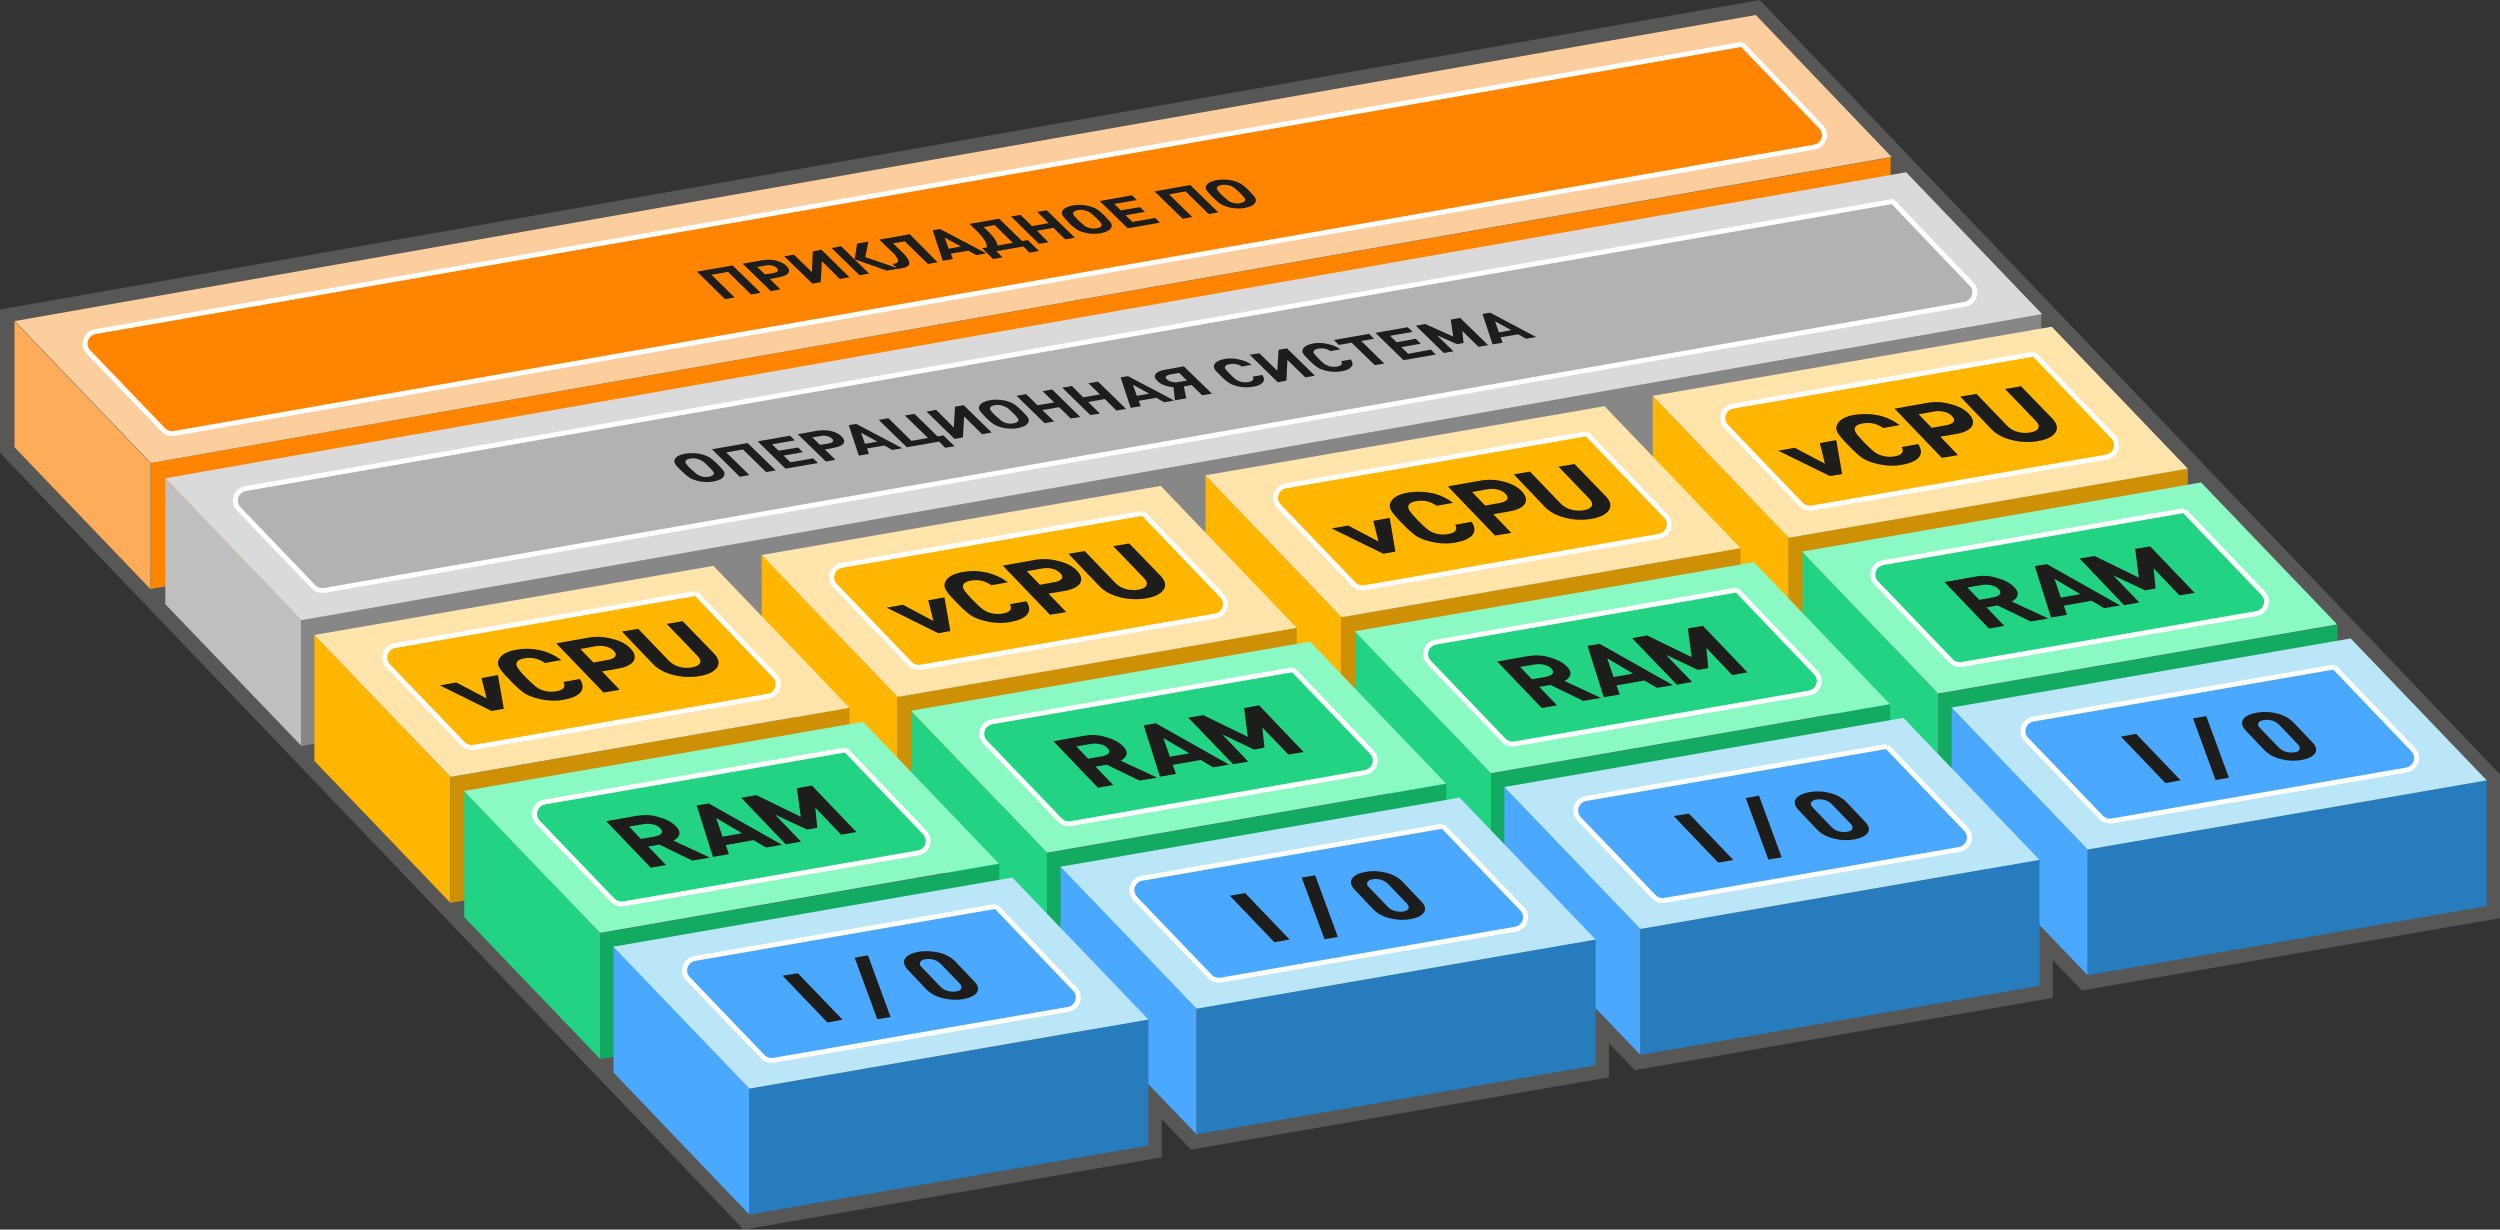 <?xml version="1.0" encoding="UTF-8"?> <svg xmlns="http://www.w3.org/2000/svg" xmlns:xlink="http://www.w3.org/1999/xlink" version="1.1" id="Layer_1" x="0px" y="0px" viewBox="0 0 1016.2 499.8" style="enable-background:new 0 0 1016.2 499.8;" xml:space="preserve"><rect x="0" y="0" width="1016.2" height="499.8" fill="#333333" stroke="none"/> <style type="text/css"> .st0{fill:#575756;} .st1{fill:#BFBFBF;} .st2{fill:#DADADA;} .st3{fill:#B2B2B2;} .st4{fill:#1D1D1C;} .st5{fill:none;} .st6{fill:#878787;} .st7{fill:#B2B2B2;stroke:#FFFFFF;stroke-width:2;stroke-linecap:round;stroke-linejoin:round;stroke-miterlimit:10;} .st8{opacity:0.2;fill:#FF0600;} .st9{opacity:0.5;fill:#FF0600;} .st10{opacity:0.35;fill:#FF0600;} .st11{fill:#FCCD9D;} .st12{fill:#F27200;} .st13{fill:#0CE5FF;} .st14{fill:#00881E;} .st15{fill:#59A700;} .st16{fill:#DBEC00;} .st17{fill:#5DB0D9;} .st18{fill:#0C0803;} .st19{fill:#FFFFFF;} .st20{clip-path:url(#SVGID_00000161601419014888059130000015685717211345360776_);} .st21{fill:#FFB600;} .st22{fill:#CE9005;} .st23{fill:#22D383;} .st24{fill:#13AA62;} .st25{fill:#4AA9FF;} .st26{fill:#267CBC;} .st27{fill:#6BA2FC;} .st28{fill:#2C62B7;} .st29{fill:#BAE6F7;} .st30{fill:#ADC7F2;} .st31{fill:#3E7CF7;} .st32{fill:#FFE5AB;} .st33{fill:#8AF9C3;} .st34{fill:#88CD00;} .st35{fill:#00F2BE;} .st36{fill:#2B32FF;} .st37{fill:#FF0600;} .st38{fill:#FFAC5A;} .st39{fill:#FF8500;} .st40{fill:#FF8500;stroke:#FFFFFF;stroke-width:2;stroke-miterlimit:10;} .st41{fill:#4AA9FF;stroke:#FFFFFF;stroke-width:2;stroke-miterlimit:10;} .st42{fill:#22D383;stroke:#FFFFFF;stroke-width:2;stroke-miterlimit:10;} .st43{fill:#FFB600;stroke:#FFFFFF;stroke-width:2;stroke-miterlimit:10;} .st44{enable-background:new ;} .st45{fill:none;stroke:#DADADA;stroke-width:0;stroke-linecap:round;stroke-linejoin:round;} .st46{fill:#FF0600;stroke:#FFFFFF;stroke-width:2;stroke-miterlimit:10;} .st47{opacity:0.5;fill:#FF0600;stroke:#FFFFFF;stroke-width:2;stroke-miterlimit:10;} </style> <g> <g> <path class="st0" d="M715.3,0L0,125.8V184l302.3,315.8l169.9-29.4v-15.5l11.9,12.4l169.9-29.4v-13.9l10.5,11l169.9-29.4v-15.4 l11.9,12.4l169.9-29.4v-58.4L715.3,0z"></path> </g> <polygon class="st39" points="768.5,64 768.5,115.2 61.3,239.4 61.3,188.2 "></polygon> <path class="st11" d="M713.7,6.1L6,130.5l55.3,57.7L768.9,63.8L713.7,6.1"></path> <path class="st40" d="M708.1,18L38.7,134.8c-3.9,0.7-5.5,5.4-2.7,8.3l30.3,31.6c1.1,1.2,2.8,1.7,4.4,1.5L737.5,59.8 c3.9-0.7,5.5-5.4,2.7-8.3L708.1,18"></path> <polygon class="st1" points="67.2,245.6 67.2,194.4 122.5,252 122.5,303.2 "></polygon> <polygon class="st38" points="5.9,181.8 5.9,130.6 61.2,188.3 61.2,239.5 "></polygon> <polygon class="st6" points="829.7,127.8 829.7,179 122.5,303.2 122.5,252 "></polygon> <path class="st2" d="M774.8,70L67.2,194.4l55.3,57.7l707.6-124.4L774.8,70"></path> <path class="st7" d="M769.3,81.9L99.8,198.6c-3.9,0.7-5.5,5.4-2.7,8.3l30.3,31.6c1.1,1.2,2.8,1.7,4.4,1.5l666.8-116.3 c3.9-0.7,5.5-5.4,2.7-8.3L769.3,81.9"></path> <g> <polygon class="st21" points="671.8,212.1 671.8,160.9 727.1,218.5 727.1,269.7 "></polygon> <polygon class="st22" points="889.3,190.4 889.3,241.6 727.1,269.7 727.1,218.5 "></polygon> <polygon class="st23" points="732.7,275.6 732.7,224.4 787.9,282 787.9,333.2 "></polygon> <polygon class="st24" points="950.1,253.9 950.1,305.2 787.9,333.2 787.9,282 "></polygon> <polygon class="st25" points="793.3,338.8 793.3,287.6 848.6,345.2 848.6,396.4 "></polygon> <polygon class="st26" points="1010.8,317.1 1010.8,368.3 848.6,396.4 848.6,345.2 "></polygon> <path class="st29" d="M955.5,259.5l-162.2,28.1l55.3,57.7l162.2-28.1L955.5,259.5"></path> <path class="st41" d="M948.8,271.1l-122.4,21.2c-3.9,0.7-5.5,5.4-2.7,8.3l30.3,31.6c1.1,1.2,2.8,1.7,4.4,1.5l119.8-20.7 c3.9-0.7,5.5-5.4,2.7-8.3L948.8,271.1"></path> <path class="st32" d="M834,132.8l-162.2,28.1l55.3,57.7l162.2-28.1L834,132.8"></path> <path class="st33" d="M894.7,196.1l-162.2,28.1l55.3,57.7L950,253.8L894.7,196.1"></path> <path class="st42" d="M887.8,207.5l-122.4,21.2c-3.9,0.7-5.5,5.4-2.7,8.3l30.3,31.6c1.1,1.2,2.8,1.7,4.4,1.5l119.8-20.7 c3.9-0.7,5.5-5.4,2.7-8.3L887.8,207.5"></path> <path class="st43" d="M826.8,143.9l-122.4,21.2c-3.9,0.7-5.5,5.4-2.7,8.3L732,205c1.1,1.2,2.8,1.7,4.4,1.5l119.8-20.7 c3.9-0.7,5.5-5.4,2.7-8.3L826.8,143.9"></path> <path class="st4" d="M804.5,243.8l-4.8-5l5.8-1c1.3-0.2,2.6-0.2,3.9,0.1c1.3,0.3,2.3,0.8,3,1.6c0.7,0.7,0.9,1.4,0.5,2 c-0.4,0.6-1.3,1-2.6,1.3L804.5,243.8 M802.8,234.4l-12.4,2.2l18.1,18.9l6.2-1.1l-7.2-7.5l4.5-0.8l13.4,6.5l7.2-1.2l-14.9-6.9 c1.3-0.6,2.1-1.5,2.4-2.5c0.3-1-0.2-2.2-1.4-3.4c-1.6-1.6-3.8-2.8-6.7-3.6C809,234,805.9,233.8,802.8,234.4"></path> <path class="st4" d="M837.7,242.9l-2.6-7.6l10.5,6.2L837.7,242.9 M832,229.3l-4.9,0.8l6.6,20.9l6.5-1.1l-1.3-3.7l11.3-2l5.1,3 l6.5-1.1L832,229.3"></path> <polyline class="st4" points="874,222.1 867.9,223.1 869.4,234.8 851.4,226 845.3,227 863.4,246 869.6,244.9 859,233.9 872,240 876.2,239.2 875.4,231 885.9,242 892.1,241 874,222.1 "></polyline> <polyline class="st4" points="868.3,298.3 862.1,299.4 880.2,318.3 886.4,317.2 868.3,298.3 "></polyline> <polyline class="st4" points="896.8,291.1 891.4,292 900.6,317.1 906,316.1 896.8,291.1 "></polyline> <path class="st4" d="M932.7,305.8c-1.2,0.2-2.3,0.1-3.5-0.2c-1.1-0.3-2.1-0.9-2.9-1.7l-7.6-7.9c-0.8-0.8-1-1.5-0.7-2.1 s1-1,2.1-1.2c1.2-0.2,2.3-0.1,3.4,0.2c1.1,0.3,2.1,0.9,2.9,1.7l7.6,7.9c0.8,0.8,1,1.5,0.7,2.1 C934.6,305.2,933.9,305.6,932.7,305.8 M917.2,289.7c-2.7,0.5-4.5,1.4-5.4,2.7c-0.9,1.3-0.5,2.9,1.1,4.6l7.6,8 c1.7,1.7,3.9,2.9,6.8,3.6c2.8,0.7,5.6,0.8,8.3,0.3c2.7-0.5,4.5-1.4,5.4-2.7s0.5-2.9-1.2-4.6l-7.6-8c-1.7-1.7-3.9-2.9-6.7-3.6 C922.7,289.3,919.9,289.2,917.2,289.7"></path> </g> <g> <polygon class="st21" points="490,244.4 490,193.2 545.3,250.8 545.3,302.1 "></polygon> <polygon class="st22" points="707.5,222.8 707.5,274 545.3,302.1 545.3,250.8 "></polygon> <polygon class="st23" points="550.9,307.9 550.9,256.7 606.1,314.4 606.1,365.6 "></polygon> <polygon class="st24" points="768.3,286.3 768.3,337.5 606.1,365.6 606.1,314.4 "></polygon> <polygon class="st25" points="611.5,371.1 611.5,319.9 666.8,377.5 666.8,428.8 "></polygon> <polygon class="st26" points="829,349.5 829,400.7 666.8,428.8 666.8,377.5 "></polygon> <path class="st29" d="M773.7,291.8l-162.2,28.1l55.3,57.7L829,349.5L773.7,291.8"></path> <path class="st41" d="M767,303.4l-122.4,21.2c-3.9,0.7-5.5,5.4-2.7,8.3l30.3,31.6c1.1,1.2,2.8,1.7,4.4,1.5l119.8-20.7 c3.9-0.7,5.5-5.4,2.7-8.3L767,303.4"></path> <path class="st32" d="M652.2,165.1L490,193.2l55.3,57.7l162.2-28.1L652.2,165.1"></path> <path class="st33" d="M712.9,228.5l-162.2,28.1l55.3,57.7l162.2-28.1L712.9,228.5"></path> <path class="st42" d="M706,239.8L583.6,261c-3.9,0.7-5.5,5.4-2.7,8.3l30.3,31.6c1.1,1.2,2.8,1.7,4.4,1.5l119.8-20.7 c3.9-0.7,5.5-5.4,2.7-8.3L706,239.8"></path> <path class="st43" d="M645,176.3l-122.4,21.2c-3.9,0.7-5.5,5.4-2.7,8.3l30.3,31.6c1.1,1.2,2.8,1.7,4.4,1.5L674.4,218 c3.9-0.7,5.5-5.4,2.7-8.3L645,176.3"></path> <path class="st4" d="M622.7,276.1l-4.8-5l5.8-1c1.3-0.2,2.6-0.2,3.9,0.1c1.3,0.3,2.3,0.8,3,1.6c0.7,0.7,0.9,1.4,0.5,2 c-0.4,0.6-1.3,1-2.6,1.3L622.7,276.1 M621,266.7l-12.4,2.2l18.1,18.9l6.2-1.1l-7.2-7.5l4.5-0.8l13.4,6.5l7.2-1.2l-14.9-6.9 c1.3-0.6,2.1-1.5,2.4-2.5c0.3-1-0.2-2.2-1.4-3.4c-1.6-1.6-3.8-2.8-6.7-3.6C627.2,266.3,624.1,266.2,621,266.7"></path> <path class="st4" d="M655.9,275.2l-2.6-7.6l10.5,6.2L655.9,275.2 M650.2,261.7l-4.9,0.8l6.6,20.9l6.5-1.1l-1.3-3.7l11.3-2l5.1,3 l6.5-1.1L650.2,261.7"></path> <polyline class="st4" points="692.2,254.4 686.1,255.4 687.6,267.1 669.5,258.3 663.4,259.4 681.6,278.3 687.8,277.2 677.2,266.2 690.2,272.3 694.4,271.6 693.6,263.4 704.1,274.4 710.3,273.3 692.2,254.4 "></polyline> <polyline class="st4" points="686.5,330.7 680.3,331.7 698.4,350.6 704.6,349.6 686.5,330.7 "></polyline> <polyline class="st4" points="715,323.4 709.6,324.4 718.8,349.4 724.2,348.5 715,323.4 "></polyline> <path class="st4" d="M750.9,338.1c-1.2,0.2-2.3,0.1-3.5-0.2c-1.1-0.3-2.1-0.9-2.9-1.7l-7.6-7.9c-0.8-0.8-1-1.5-0.7-2.1 c0.3-0.6,1-1,2.1-1.2c1.2-0.2,2.3-0.1,3.4,0.2c1.1,0.3,2.1,0.9,2.9,1.7l7.6,7.9c0.8,0.8,1,1.5,0.7,2.1 C752.8,337.5,752.1,337.9,750.9,338.1 M735.4,322c-2.7,0.5-4.5,1.4-5.4,2.7c-0.9,1.3-0.5,2.9,1.1,4.6l7.6,8 c1.7,1.7,3.9,2.9,6.8,3.6c2.8,0.7,5.6,0.8,8.3,0.3c2.7-0.5,4.5-1.4,5.4-2.7c0.9-1.3,0.5-2.9-1.2-4.6l-7.6-8 c-1.7-1.7-3.9-2.9-6.7-3.6C740.9,321.6,738.1,321.5,735.4,322"></path> </g> <g> <polygon class="st21" points="309.6,276.8 309.6,225.5 364.9,283.2 364.9,334.4 "></polygon> <polygon class="st22" points="527.1,255.1 527.1,306.3 364.9,334.4 364.9,283.2 "></polygon> <polygon class="st23" points="370.4,340.3 370.4,289.1 425.7,346.7 425.7,397.9 "></polygon> <polygon class="st24" points="587.9,318.6 587.9,369.8 425.7,397.9 425.7,346.7 "></polygon> <polygon class="st25" points="431.1,403.5 431.1,352.2 486.4,409.9 486.4,461.1 "></polygon> <polygon class="st26" points="648.6,381.8 648.6,433 486.4,461.1 486.4,409.9 "></polygon> <path class="st29" d="M593.3,324.2l-162.2,28.1l55.3,57.7l162.2-28.1L593.3,324.2"></path> <path class="st41" d="M586.5,335.8L464.2,357c-3.9,0.7-5.5,5.4-2.7,8.3l30.3,31.6c1.1,1.2,2.8,1.7,4.4,1.5l119.8-20.7 c3.9-0.7,5.5-5.4,2.7-8.3L586.5,335.8"></path> <path class="st32" d="M471.8,197.5l-162.2,28.1l55.3,57.7l162.2-28.1L471.8,197.5"></path> <path class="st33" d="M532.5,260.8l-162.2,28.1l55.3,57.7l162.2-28.1L532.5,260.8"></path> <path class="st42" d="M525.6,272.2l-122.4,21.2c-3.9,0.7-5.5,5.4-2.7,8.3l30.3,31.6c1.1,1.2,2.8,1.7,4.4,1.5L554.9,314 c3.9-0.7,5.5-5.4,2.7-8.3L525.6,272.2"></path> <path class="st43" d="M464.6,208.6l-122.4,21.2c-3.9,0.7-5.5,5.4-2.7,8.3l30.3,31.6c1.1,1.2,2.8,1.7,4.4,1.5L494,250.4 c3.9-0.7,5.5-5.4,2.7-8.3L464.6,208.6"></path> <path class="st4" d="M442.3,308.4l-4.8-5l5.8-1c1.3-0.2,2.6-0.2,3.9,0.1c1.3,0.3,2.3,0.8,3,1.6c0.7,0.7,0.9,1.4,0.5,2 c-0.4,0.6-1.3,1-2.6,1.3L442.3,308.4 M440.6,299.1l-12.4,2.2l18.1,18.9l6.2-1.1l-7.2-7.5l4.5-0.8l13.4,6.5l7.2-1.2l-14.9-6.9 c1.3-0.6,2.1-1.5,2.4-2.5c0.3-1-0.2-2.2-1.4-3.4c-1.6-1.6-3.8-2.8-6.7-3.6C446.8,298.7,443.7,298.5,440.6,299.1"></path> <path class="st4" d="M475.5,307.6l-2.6-7.6l10.5,6.2L475.5,307.6 M469.8,294l-4.9,0.8l6.6,20.9l6.5-1.1l-1.3-3.7l11.3-2l5.1,3 l6.5-1.1L469.8,294"></path> <polyline class="st4" points="511.8,286.7 505.7,287.8 507.2,299.5 489.1,290.7 483,291.7 501.2,310.6 507.4,309.6 496.8,298.5 509.8,304.7 514,303.9 513.1,295.7 523.7,306.7 529.9,305.7 511.8,286.7 "></polyline> <polyline class="st4" points="506.1,363 499.9,364.1 518,383 524.2,381.9 506.1,363 "></polyline> <polyline class="st4" points="534.6,355.8 529.1,356.7 538.4,381.8 543.8,380.8 534.6,355.8 "></polyline> <path class="st4" d="M570.5,370.5c-1.2,0.2-2.3,0.1-3.5-0.2c-1.1-0.3-2.1-0.9-2.9-1.7l-7.6-7.9c-0.8-0.8-1-1.5-0.7-2.1 c0.3-0.6,1-1,2.1-1.2c1.2-0.2,2.3-0.1,3.4,0.2c1.1,0.3,2.1,0.9,2.9,1.7l7.6,7.9c0.8,0.8,1,1.5,0.7,2.1 C572.3,369.9,571.6,370.3,570.5,370.5 M555,354.4c-2.7,0.5-4.5,1.4-5.4,2.7c-0.9,1.3-0.5,2.9,1.1,4.6l7.6,8 c1.7,1.7,3.9,2.9,6.8,3.6s5.6,0.8,8.3,0.3c2.7-0.5,4.5-1.4,5.4-2.7c0.9-1.3,0.5-2.9-1.2-4.6l-7.6-8c-1.7-1.7-3.9-2.9-6.7-3.6 C560.5,354,557.7,353.9,555,354.4"></path> </g> <polygon class="st21" points="127.8,309.3 127.8,258.1 183.1,315.8 183.1,367 "></polygon> <polygon class="st22" points="345.3,287.7 345.3,338.9 183.1,367 183.1,315.8 "></polygon> <polygon class="st23" points="188.7,372.8 188.7,321.6 244,379.3 244,430.5 "></polygon> <polygon class="st24" points="406.2,351.2 406.2,402.4 244,430.5 244,379.3 "></polygon> <polygon class="st25" points="249.4,436 249.4,384.8 304.6,442.5 304.6,493.7 "></polygon> <polygon class="st26" points="466.8,414.4 466.8,465.6 304.6,493.7 304.6,442.5 "></polygon> <path class="st29" d="M411.5,356.7l-162.2,28.1l55.3,57.7l162.2-28.1L411.5,356.7"></path> <path class="st41" d="M404.8,368.4l-122.4,21.2c-3.9,0.7-5.5,5.4-2.7,8.3l30.3,31.6c1.1,1.2,2.8,1.7,4.4,1.5l119.8-20.7 c3.9-0.7,5.5-5.4,2.7-8.3L404.8,368.4"></path> <path class="st32" d="M290,230l-162.2,28.1l55.3,57.7l162.2-28.1L290,230"></path> <path class="st33" d="M350.8,293.4l-162.2,28.1l55.3,57.7L406,351L350.8,293.4"></path> <path class="st42" d="M343.8,304.8L221.4,326c-3.9,0.7-5.5,5.4-2.7,8.3l30.3,31.6c1.1,1.2,2.8,1.7,4.4,1.5l119.8-20.7 c3.9-0.7,5.5-5.4,2.7-8.3L343.8,304.8"></path> <path class="st43" d="M282.9,241.2l-122.4,21.2c-3.9,0.7-5.5,5.4-2.7,8.3l30.3,31.6c1.1,1.2,2.8,1.7,4.4,1.5L312.2,283 c3.9-0.7,5.5-5.4,2.7-8.3L282.9,241.2"></path> <path class="st4" d="M260.5,341l-4.8-5l5.8-1c1.3-0.2,2.6-0.2,3.9,0.1c1.3,0.3,2.3,0.8,3,1.6c0.7,0.7,0.9,1.4,0.5,2 c-0.4,0.6-1.3,1-2.6,1.3L260.5,341 M258.8,331.6l-12.4,2.2l18.1,18.9l6.2-1.1l-7.2-7.5l4.5-0.8l13.4,6.5l7.2-1.2l-14.9-6.9 c1.3-0.6,2.1-1.5,2.4-2.5c0.3-1-0.2-2.2-1.4-3.4c-1.6-1.6-3.8-2.8-6.7-3.6C265,331.2,262,331.1,258.8,331.6"></path> <path class="st4" d="M293.7,340.1l-2.6-7.6l10.5,6.2L293.7,340.1 M288.1,326.6l-4.9,0.8l6.6,20.9l6.5-1.1l-1.3-3.7l11.3-2l5.1,3 l6.5-1.1L288.1,326.6"></path> <polyline class="st4" points="330,319.3 323.9,320.4 325.5,332 307.4,323.2 301.3,324.3 319.4,343.2 325.6,342.1 315,331.1 328,337.2 332.2,336.5 331.4,328.3 341.9,339.3 348.1,338.2 330,319.3 "></polyline> <polyline class="st4" points="324.3,395.6 318.1,396.6 336.3,415.6 342.5,414.5 324.3,395.6 "></polyline> <polyline class="st4" points="352.8,388.3 347.4,389.3 356.6,414.3 362,413.4 352.8,388.3 "></polyline> <path class="st4" d="M388.7,403c-1.2,0.2-2.3,0.1-3.5-0.2c-1.1-0.3-2.1-0.9-2.9-1.7l-7.6-7.9c-0.8-0.8-1-1.5-0.7-2.1 c0.3-0.6,1-1,2.1-1.2c1.2-0.2,2.3-0.1,3.4,0.2c1.1,0.3,2.1,0.9,2.9,1.7l7.6,7.9c0.8,0.8,1,1.5,0.7,2.1 C390.6,402.5,389.9,402.8,388.7,403 M373.3,386.9c-2.7,0.5-4.5,1.4-5.4,2.7c-0.9,1.3-0.5,2.9,1.1,4.6l7.6,8 c1.7,1.7,3.9,2.9,6.8,3.6c2.8,0.7,5.6,0.8,8.3,0.3c2.7-0.5,4.5-1.4,5.4-2.7c0.9-1.3,0.5-2.9-1.2-4.6l-7.6-8 c-1.7-1.7-3.9-2.9-6.7-3.6C378.7,386.6,376,386.4,373.3,386.9"></path> <g class="st44"> <g> <polyline class="st4" points="297.8,107.9 283.3,110.4 294.7,121.6 298.6,120.9 289.2,111.7 295.9,110.5 305.3,119.7 309.2,119 297.8,107.9 "></polyline> <path class="st4" d="M310.9,111.5l-3.1-3l3.6-0.6c0.9-0.2,1.7-0.1,2.5,0.1c0.8,0.2,1.5,0.5,1.9,1s0.6,0.9,0.3,1.2 c-0.2,0.4-0.8,0.6-1.7,0.8L310.9,111.5 M309.6,105.8l-7.7,1.4l11.4,11.1l3.9-0.7l-4.3-4.2l3.8-0.7c2-0.4,3.3-1,3.8-1.8 c0.5-0.9,0.2-1.8-0.8-2.8c-1-1-2.4-1.7-4.3-2.2C313.6,105.5,311.6,105.5,309.6,105.8"></path> <polyline class="st4" points="333.9,101.5 330.4,102.2 330,110.6 322.7,103.5 318.8,104.2 330.2,115.3 333.6,114.7 334.1,106.2 341.4,113.4 345.3,112.7 333.9,101.5 "></polyline> <path class="st4" d="M341.9,100.1l-3.9,0.7l11.4,11.1l3.9-0.7L341.9,100.1 M353,98.2l-4.6,0.8l-1,6.4l13,4.6l4.8-0.8l-0.2,0 l-0.2-0.2l-13.1-4.5L353,98.2"></path> <path class="st4" d="M369.8,95.2l-12.4,2.2l5.2,5c0.9,0.8,1.5,1.6,1.9,2.2c0.4,0.6,0.6,1.1,0.6,1.4c0,0.3-0.2,0.6-0.5,0.8 c-0.3,0.2-0.7,0.3-1.2,0.4l-0.6,0.1l1.8,1.8l0.2,0.2l0.2,0l1.3-0.2c1.4-0.3,2.4-0.6,2.9-1.1c0.5-0.5,0.6-1.2,0.1-2.2 c-0.4-1-1.4-2.2-3-3.7l-3.3-3.2l4.8-0.8l9.4,9.2l3.9-0.7L369.8,95.2"></path> <path class="st4" d="M385.6,101.1l-1.6-4.5l6.6,3.6L385.6,101.1 M382.1,93.1l-3,0.5l4.1,12.4l4.1-0.7l-0.8-2.2l7.1-1.2l3.2,1.8 l4.1-0.7L382.1,93.1"></path> <path class="st4" d="M405.5,99.8c-0.2-1.5-1.5-3.5-4-5.9l-1.6-1.6l4.4-0.8l7.4,7.2L405.5,99.8 M406.1,88.9l-12,2.1l2.9,2.8 c2.9,2.9,4.3,5.1,4.1,6.8l-1.9,0.3l4.5,4.4l3.8-0.7l-2.5-2.5l11-1.9l2.5,2.5l3.8-0.7l-4.5-4.4l-2.3,0.4L406.1,88.9"></path> <polyline class="st4" points="425.5,85.5 421.6,86.1 426.2,90.7 419.5,91.9 414.8,87.3 411,88 422.3,99.1 426.2,98.5 421.5,93.8 428.2,92.6 433,97.3 436.9,96.6 425.5,85.5 "></polyline> <path class="st4" d="M445.7,92.8c-1,0.2-2.1,0.1-3.1-0.2c-0.6-0.2-1.2-0.4-1.7-0.8c-0.5-0.4-1.3-1.1-2.4-2.1 c-1.1-1-1.7-1.8-2-2.2c-0.3-0.4-0.4-0.8-0.2-1.1c0.2-0.5,0.9-0.9,1.9-1c1-0.2,2.1-0.1,3.1,0.2c0.6,0.2,1.2,0.4,1.8,0.8 c0.5,0.4,1.4,1.1,2.4,2.1c1,1,1.7,1.7,2,2.2c0.3,0.4,0.3,0.8,0.2,1.1C447.4,92.3,446.8,92.7,445.7,92.8 M436.1,83.5 c-2.2,0.4-3.5,1.1-4.2,2.1c-0.4,0.7-0.4,1.3,0,2c0.4,0.6,1.3,1.6,2.5,2.9s2.4,2.2,3.2,2.7c0.8,0.6,2,1,3.4,1.4 c2.2,0.5,4.4,0.6,6.5,0.2c2.1-0.4,3.5-1.1,4.1-2.1c0.4-0.7,0.4-1.3,0-2c-0.4-0.7-1.3-1.6-2.5-2.9c-1.3-1.3-2.3-2.2-3.2-2.7 c-0.9-0.6-2-1-3.4-1.4C440.5,83.2,438.3,83.1,436.1,83.5"></path> <polyline class="st4" points="460.1,79.4 447,81.7 458.4,92.8 471.5,90.5 469.5,88.6 460.3,90.2 457.5,87.5 465.4,86.1 463.4,84.2 455.6,85.5 452.9,82.9 462.1,81.3 460.1,79.4 "></polyline> <polyline class="st4" points="483.8,75.2 469.3,77.8 480.7,88.9 484.6,88.2 475.2,79 481.9,77.8 491.3,87 495.2,86.3 483.8,75.2 "></polyline> <path class="st4" d="M504.1,82.6c-1,0.2-2,0.1-3.1-0.2c-0.6-0.2-1.2-0.4-1.7-0.8c-0.5-0.4-1.3-1.1-2.4-2.1c-1.1-1-1.7-1.8-2-2.2 c-0.3-0.4-0.4-0.8-0.2-1.1c0.2-0.5,0.9-0.9,1.9-1c1-0.2,2.1-0.1,3.1,0.2c0.6,0.2,1.2,0.4,1.8,0.8c0.5,0.4,1.4,1.1,2.4,2.1 c1,1,1.7,1.7,2,2.2c0.3,0.4,0.3,0.8,0.2,1.1C505.7,82.1,505.1,82.4,504.1,82.6 M494.5,73.2c-2.2,0.4-3.5,1.1-4.1,2.1 c-0.4,0.7-0.4,1.3,0,2c0.4,0.6,1.3,1.6,2.6,2.9s2.3,2.2,3.2,2.7c0.8,0.6,2,1,3.4,1.4c2.2,0.5,4.4,0.6,6.5,0.2 c2.1-0.4,3.5-1.1,4.1-2.1c0.4-0.7,0.4-1.3,0-2c-0.4-0.7-1.3-1.6-2.5-2.9c-1.3-1.3-2.3-2.2-3.2-2.7c-0.9-0.6-2-1-3.4-1.4 C498.8,72.9,496.6,72.9,494.5,73.2"></path> </g> </g> <g class="st44"> <g> <path class="st4" d="M288.1,193.8c-1,0.2-2.1,0.1-3.1-0.2c-0.6-0.2-1.2-0.5-1.7-0.8c-0.5-0.4-1.3-1.1-2.4-2.1s-1.7-1.8-2-2.2 c-0.3-0.4-0.4-0.8-0.2-1.1c0.3-0.5,0.9-0.9,1.9-1c1-0.2,2.1-0.1,3.1,0.2c0.6,0.2,1.2,0.5,1.8,0.8c0.6,0.4,1.4,1.1,2.4,2.1 c1,1,1.7,1.7,2,2.2c0.3,0.4,0.3,0.8,0.2,1.1C289.7,193.3,289.1,193.6,288.1,193.8 M278.5,184.4c-2.2,0.4-3.5,1.1-4.1,2.1 c-0.4,0.7-0.4,1.3,0,2c0.4,0.7,1.3,1.6,2.6,2.9c1.3,1.3,2.4,2.2,3.2,2.7c0.8,0.6,2,1,3.4,1.4c2.2,0.5,4.4,0.6,6.5,0.2 c2.1-0.4,3.5-1.1,4.1-2.1c0.4-0.7,0.4-1.3,0-2c-0.4-0.7-1.2-1.6-2.5-2.9c-1.3-1.2-2.3-2.2-3.2-2.7c-0.9-0.6-2-1-3.4-1.4 C282.8,184.1,280.6,184.1,278.5,184.4"></path> <polyline class="st4" points="303.9,180.1 289.4,182.6 300.7,193.8 304.6,193.1 295.2,183.9 302,182.7 311.4,191.9 315.3,191.2 303.9,180.1 "></polyline> <polyline class="st4" points="321.1,177.1 308,179.4 319.3,190.5 332.5,188.2 330.5,186.3 321.3,187.9 318.5,185.2 326.3,183.8 324.4,181.9 316.5,183.2 313.8,180.6 323.1,179 321.1,177.1 "></polyline> <path class="st4" d="M333.3,180.8l-3.1-3l3.6-0.6c0.9-0.2,1.7-0.1,2.5,0.1c0.8,0.2,1.5,0.5,1.9,1c0.5,0.5,0.6,0.9,0.3,1.2 c-0.2,0.4-0.8,0.6-1.7,0.8L333.3,180.8 M332,175.1l-7.7,1.4l11.4,11.1l3.9-0.7l-4.3-4.2l3.8-0.7c2-0.4,3.3-1,3.8-1.8 c0.5-0.9,0.2-1.8-0.8-2.8c-1-1-2.4-1.7-4.3-2.2C336,174.8,334.1,174.8,332,175.1"></path> <path class="st4" d="M351.6,180.4l-1.6-4.5l6.6,3.6L351.6,180.4 M348,172.3l-3,0.5l4.1,12.4l4.1-0.7l-0.8-2.2l7.1-1.2l3.2,1.8 l4.1-0.7L348,172.3"></path> <polyline class="st4" points="371.7,168.2 367.8,168.9 377.2,178 370.5,179.2 361.1,170 357.2,170.7 368.6,181.8 381.7,179.5 384.2,182 388,181.4 383.5,177 381.1,177.4 371.7,168.2 "></polyline> <polyline class="st4" points="391.7,164.7 388.2,165.3 387.7,173.8 380.5,166.6 376.6,167.3 388,178.4 391.4,177.8 391.9,169.3 399.2,176.5 403.1,175.8 391.7,164.7 "></polyline> <path class="st4" d="M411.9,172.1c-1,0.2-2.1,0.1-3.1-0.2c-0.6-0.2-1.2-0.5-1.7-0.8c-0.5-0.4-1.3-1.1-2.4-2.1s-1.7-1.8-2-2.2 c-0.3-0.4-0.4-0.8-0.2-1.1c0.2-0.5,0.9-0.9,1.9-1c1-0.2,2.1-0.1,3.1,0.2c0.6,0.2,1.2,0.5,1.8,0.8c0.6,0.4,1.4,1.1,2.4,2.1 c1,1,1.7,1.7,2,2.2c0.3,0.4,0.3,0.8,0.2,1.1C413.6,171.5,413,171.9,411.9,172.1 M402.3,162.7c-2.2,0.4-3.5,1.1-4.1,2.1 c-0.4,0.7-0.4,1.3,0,2c0.4,0.7,1.3,1.6,2.5,2.9c1.3,1.3,2.4,2.2,3.2,2.7c0.8,0.6,2,1,3.4,1.4c2.2,0.5,4.4,0.6,6.5,0.2 c2.1-0.4,3.5-1.1,4.1-2.1c0.4-0.7,0.4-1.3,0-2c-0.4-0.7-1.2-1.6-2.5-2.9c-1.3-1.2-2.3-2.2-3.2-2.7c-0.8-0.6-2-1-3.4-1.4 C406.7,162.4,404.5,162.3,402.3,162.7"></path> <polyline class="st4" points="427.7,158.3 423.8,159 428.5,163.6 421.7,164.7 417.1,160.2 413.2,160.9 424.6,172 428.5,171.3 423.7,166.7 430.5,165.5 435.2,170.1 439.1,169.5 427.7,158.3 "></polyline> <polyline class="st4" points="446.3,155.1 442.4,155.8 447.1,160.3 440.3,161.5 435.7,156.9 431.8,157.6 443.2,168.7 447.1,168.1 442.3,163.4 449.1,162.2 453.8,166.9 457.7,166.2 446.3,155.1 "></polyline> <path class="st4" d="M462.1,160.9l-1.6-4.5l6.6,3.6L462.1,160.9 M458.5,152.9l-3,0.5l4.1,12.4l4.1-0.7l-0.8-2.2l7.1-1.2l3.2,1.8 l4.1-0.7L458.5,152.9"></path> <path class="st4" d="M478.8,155.3c-0.9,0.2-1.7,0.1-2.5-0.1c-0.8-0.2-1.5-0.5-2-1c-0.5-0.5-0.6-0.9-0.3-1.2 c0.2-0.4,0.8-0.6,1.7-0.8l3.6-0.6l3.2,3.1L478.8,155.3 M481.2,148.9l-7.7,1.4c-1.9,0.3-3.2,0.9-3.8,1.8c-0.6,0.8-0.3,1.8,0.8,2.8 c0.7,0.7,1.6,1.3,2.8,1.7c1.1,0.4,2.4,0.7,3.7,0.8l0.6,5.3l4.6-0.8l-1-4.8l3.2-0.6l4.3,4.2l3.9-0.7L481.2,148.9"></path> <path class="st4" d="M497.8,145.9c-2.1,0.4-3.5,1.1-4.1,2.1c-0.4,0.7-0.4,1.3,0,2c0.4,0.7,1.3,1.6,2.6,2.9 c1.3,1.3,2.4,2.2,3.2,2.7c0.8,0.6,2,1,3.4,1.4c2.2,0.5,4.4,0.6,6.5,0.2c1.9-0.3,3.2-0.9,3.9-1.8c0.7-0.8,0.6-1.8-0.2-3l-3.9,0.7 c0.6,1.1,0.1,1.9-1.7,2.2c-1.1,0.2-2.1,0.1-3.1-0.1c-0.6-0.2-1.2-0.5-1.8-0.8c-0.6-0.4-1.4-1.1-2.4-2.1s-1.7-1.8-2-2.2 c-0.3-0.4-0.4-0.8-0.2-1.1c0.2-0.5,0.8-0.8,1.9-1c1.8-0.3,3.4,0,4.9,1l4-0.7c-1.5-1.1-3.2-1.8-5.2-2.2 C501.6,145.6,499.7,145.6,497.8,145.9"></path> <polyline class="st4" points="523.1,141.6 519.7,142.2 519.2,150.7 511.9,143.6 508,144.2 519.4,155.4 522.9,154.7 523.3,146.3 530.6,153.4 534.5,152.7 523.1,141.6 "></polyline> <path class="st4" d="M533.8,139.6c-2.1,0.4-3.5,1.1-4.1,2.1c-0.4,0.7-0.4,1.3,0,2c0.4,0.7,1.3,1.6,2.6,2.9 c1.3,1.3,2.4,2.2,3.2,2.7c0.8,0.6,2,1,3.4,1.4c2.2,0.5,4.4,0.6,6.5,0.2c1.9-0.3,3.2-0.9,3.9-1.8s0.6-1.8-0.2-3l-3.9,0.7 c0.6,1.1,0.1,1.9-1.7,2.2c-1.1,0.2-2.1,0.1-3.1-0.1c-0.6-0.2-1.2-0.5-1.8-0.8c-0.6-0.4-1.4-1.1-2.4-2.1s-1.7-1.8-2-2.2 c-0.3-0.4-0.4-0.8-0.2-1.1c0.2-0.5,0.8-0.8,1.9-1c1.8-0.3,3.4,0,4.9,1l4-0.7c-1.5-1.1-3.2-1.8-5.2-2.2 C537.6,139.3,535.7,139.3,533.8,139.6"></path> <polyline class="st4" points="556.5,135.7 542.2,138.2 544.2,140.2 549.4,139.3 558.8,148.4 562.7,147.8 553.3,138.6 558.5,137.7 556.5,135.7 "></polyline> <polyline class="st4" points="572.2,133 559.1,135.3 570.5,146.4 583.6,144.1 581.6,142.1 572.4,143.8 569.6,141.1 577.5,139.7 575.5,137.7 567.7,139.1 565,136.5 574.2,134.9 572.2,133 "></polyline> <polyline class="st4" points="593.5,129.2 589.7,129.9 590.7,136.8 579.3,131.7 575.5,132.4 586.9,143.5 590.8,142.8 584.1,136.3 592.3,139.9 594.9,139.4 594.4,134.5 601,141 604.9,140.3 593.5,129.2 "></polyline> <path class="st4" d="M609.3,135.1l-1.6-4.5l6.6,3.6L609.3,135.1 M605.7,127.1l-3.1,0.5l4.1,12.4l4.1-0.7l-0.8-2.2l7.1-1.2 l3.2,1.8l4.1-0.7L605.7,127.1"></path> </g> </g> <g> <path class="st4" d="M209.9,264.1c-3.6,0.6-5.9,1.8-7,3.7c-0.7,1.2-0.6,2.4,0,3.5c0.7,1.2,2.1,2.9,4.3,5.1c2.2,2.3,4,3.9,5.4,5 c1.4,1,3.3,1.9,5.8,2.5c3.8,1,7.4,1.2,11,0.5c3.2-0.6,5.4-1.6,6.6-3c1.2-1.5,1.1-3.3-0.3-5.4l-6.7,1.2c1.1,2,0.1,3.3-2.9,3.8 c-1.8,0.3-3.5,0.2-5.2-0.3c-1-0.3-2-0.8-3-1.5c-0.9-0.7-2.3-2-4.1-3.8s-2.9-3.2-3.4-4c-0.5-0.8-0.6-1.4-0.4-2 c0.3-0.9,1.4-1.5,3.2-1.8c3-0.5,5.8,0.1,8.3,1.9l6.7-1.2c-2.6-1.9-5.5-3.3-8.7-4C216.3,263.6,213.1,263.5,209.9,264.1"></path> <path class="st4" d="M241.2,269.3l-5.3-5.5l6.1-1.1c1.5-0.3,2.9-0.2,4.3,0.1c1.4,0.4,2.4,0.9,3.2,1.8c0.8,0.8,1,1.6,0.6,2.2 c-0.4,0.6-1.3,1.1-2.8,1.4L241.2,269.3 M239.1,259.2l-13,2.3l19.2,20l6.6-1.1l-7.2-7.5l6.5-1.1c3.4-0.6,5.5-1.7,6.4-3.2 c0.8-1.5,0.4-3.2-1.3-5c-1.7-1.8-4.1-3.1-7.3-3.9C245.7,258.8,242.4,258.6,239.1,259.2"></path> <path class="st4" d="M277.5,252.5l-6.5,1.1l12.5,13c1.1,1.1,1.4,2.1,1,3c-0.4,0.8-1.5,1.4-3.3,1.7c-1.8,0.3-3.5,0.2-5.2-0.3 c-1.7-0.5-3-1.3-4.1-2.4l-12.5-13l-6.6,1.1l12.6,13.2c2,2.1,4.8,3.6,8.4,4.5c3.6,0.9,7.2,1,10.7,0.4c3.5-0.6,5.8-1.8,7-3.5 c1.1-1.7,0.7-3.6-1.3-5.7L277.5,252.5"></path> <polyline class="st4" points="202.4,274.4 195.7,275.6 197.8,283.9 185.5,277.4 178.8,278.6 199.8,289 204.8,288.1 202.4,274.4 "></polyline> </g> <g> <path class="st4" d="M391.4,232.5c-3.6,0.6-5.9,1.8-7,3.7c-0.7,1.2-0.6,2.4,0,3.5c0.7,1.2,2.1,2.9,4.3,5.1c2.2,2.3,4,3.9,5.4,5 c1.4,1,3.3,1.9,5.8,2.5c3.8,1,7.4,1.2,11,0.5c3.2-0.6,5.4-1.6,6.6-3c1.2-1.5,1.1-3.3-0.3-5.4l-6.7,1.2c1.1,2,0.1,3.3-2.9,3.8 c-1.8,0.3-3.5,0.2-5.2-0.3c-1-0.3-2-0.8-3-1.5c-0.9-0.7-2.3-2-4.1-3.8c-1.8-1.9-2.9-3.2-3.4-4c-0.5-0.8-0.6-1.4-0.4-2 c0.3-0.9,1.4-1.5,3.2-1.8c3-0.5,5.8,0.1,8.3,1.9l6.7-1.2c-2.6-1.9-5.5-3.3-8.7-4C397.9,232,394.6,231.9,391.4,232.5"></path> <path class="st4" d="M422.7,237.7l-5.3-5.5l6.1-1.1c1.5-0.3,2.9-0.2,4.3,0.1c1.4,0.4,2.4,0.9,3.2,1.8c0.8,0.8,1,1.6,0.6,2.2 c-0.4,0.6-1.3,1.1-2.8,1.4L422.7,237.7 M420.6,227.6l-13,2.3l19.2,20l6.6-1.1l-7.2-7.5l6.5-1.1c3.4-0.6,5.5-1.7,6.4-3.2 c0.8-1.5,0.4-3.2-1.3-5c-1.7-1.8-4.1-3.1-7.3-3.9C427.2,227.2,424,227,420.6,227.6"></path> <path class="st4" d="M459,220.9l-6.5,1.1l12.5,13c1.1,1.1,1.4,2.1,1,3c-0.4,0.8-1.5,1.4-3.3,1.7c-1.8,0.3-3.5,0.2-5.2-0.3 c-1.7-0.5-3-1.3-4.1-2.4l-12.5-13l-6.6,1.1l12.6,13.2c2,2.1,4.8,3.6,8.4,4.5c3.6,0.9,7.2,1,10.7,0.4c3.5-0.6,5.8-1.8,7-3.5 c1.1-1.7,0.7-3.6-1.3-5.7L459,220.9"></path> <polyline class="st4" points="383.9,242.8 377.3,244 379.4,252.4 367,245.8 360.4,247 381.4,257.4 386.3,256.5 383.9,242.8 "></polyline> </g> <g> <path class="st4" d="M572.4,200.2c-3.6,0.6-5.9,1.8-7,3.7c-0.7,1.2-0.6,2.4,0,3.5c0.7,1.2,2.1,2.9,4.3,5.1c2.2,2.3,4,3.9,5.4,5 c1.4,1,3.3,1.9,5.8,2.5c3.8,1,7.4,1.2,11,0.5c3.2-0.6,5.4-1.6,6.6-3c1.2-1.5,1.1-3.3-0.3-5.4l-6.7,1.2c1.1,2,0.1,3.3-2.9,3.8 c-1.8,0.3-3.5,0.2-5.2-0.3c-1-0.3-2-0.8-3-1.5c-0.9-0.7-2.3-2-4.1-3.8c-1.8-1.9-2.9-3.2-3.4-4c-0.5-0.8-0.6-1.4-0.4-2 c0.3-0.9,1.4-1.5,3.2-1.8c3-0.5,5.8,0.1,8.3,1.9l6.7-1.2c-2.6-1.9-5.5-3.3-8.7-4C578.8,199.8,575.6,199.7,572.4,200.2"></path> <path class="st4" d="M603.7,205.5l-5.3-5.5l6.1-1.1c1.5-0.3,2.9-0.2,4.3,0.1c1.4,0.4,2.4,0.9,3.2,1.8c0.8,0.8,1,1.6,0.6,2.2 c-0.4,0.6-1.3,1.1-2.8,1.4L603.7,205.5 M601.5,195.4l-13,2.3l19.2,20l6.6-1.1L607,209l6.5-1.1c3.4-0.6,5.5-1.7,6.4-3.2 c0.8-1.5,0.4-3.2-1.3-5c-1.7-1.8-4.1-3.1-7.3-3.9C608.2,194.9,604.9,194.8,601.5,195.4"></path> <path class="st4" d="M640,188.6l-6.5,1.1l12.5,13c1.1,1.1,1.4,2.1,1,3c-0.4,0.8-1.5,1.4-3.3,1.7c-1.8,0.3-3.5,0.2-5.2-0.3 c-1.7-0.5-3-1.3-4.1-2.4l-12.5-13l-6.6,1.1l12.6,13.2c2,2.1,4.8,3.6,8.4,4.5c3.6,0.9,7.2,1,10.7,0.4c3.5-0.6,5.8-1.8,7-3.5 c1.1-1.7,0.7-3.6-1.3-5.7L640,188.6"></path> <polyline class="st4" points="564.9,210.5 558.2,211.7 560.3,220.1 548,213.6 541.3,214.8 562.3,225.1 567.2,224.2 564.9,210.5 "></polyline> </g> <g> <path class="st4" d="M753.9,168.6c-3.6,0.6-5.9,1.8-7,3.7c-0.7,1.2-0.6,2.4,0,3.5c0.7,1.2,2.1,2.9,4.3,5.1c2.2,2.3,4,3.9,5.4,5 c1.4,1,3.3,1.9,5.8,2.5c3.8,1,7.4,1.2,11,0.5c3.2-0.6,5.4-1.6,6.6-3c1.2-1.5,1.1-3.3-0.3-5.4l-6.7,1.2c1.1,2,0.1,3.3-2.9,3.8 c-1.8,0.3-3.5,0.2-5.2-0.3c-1-0.3-2-0.8-3-1.5c-0.9-0.7-2.3-2-4.1-3.8c-1.8-1.9-2.9-3.2-3.4-4c-0.5-0.8-0.6-1.4-0.4-2 c0.3-0.9,1.4-1.5,3.2-1.8c3-0.5,5.8,0.1,8.3,1.9l6.7-1.2c-2.6-1.9-5.5-3.3-8.7-4C760.3,168.2,757.1,168.1,753.9,168.6"></path> <path class="st4" d="M785.2,173.9l-5.3-5.5l6.1-1.1c1.5-0.3,2.9-0.2,4.3,0.1c1.4,0.4,2.4,0.9,3.2,1.8s1,1.6,0.6,2.2 c-0.4,0.6-1.3,1.1-2.8,1.4L785.2,173.9 M783.1,163.8l-13,2.3l19.2,20l6.6-1.1l-7.2-7.5l6.5-1.1c3.4-0.6,5.5-1.7,6.4-3.2 c0.8-1.5,0.4-3.2-1.3-5c-1.7-1.8-4.1-3.1-7.3-3.9C789.7,163.3,786.4,163.2,783.1,163.8"></path> <path class="st4" d="M821.5,157l-6.5,1.1l12.5,13c1.1,1.1,1.4,2.1,1,3c-0.4,0.8-1.5,1.4-3.3,1.7c-1.8,0.3-3.5,0.2-5.2-0.3 c-1.7-0.5-3-1.3-4.1-2.4l-12.5-13l-6.6,1.1l12.6,13.2c2,2.1,4.8,3.6,8.4,4.5c3.6,0.9,7.2,1,10.7,0.4c3.5-0.6,5.8-1.8,7-3.5 c1.1-1.7,0.7-3.6-1.3-5.7L821.5,157"></path> <polyline class="st4" points="746.4,178.9 739.7,180.1 741.8,188.5 729.5,182 722.8,183.2 743.8,193.5 748.8,192.7 746.4,178.9 "></polyline> </g> </g> </svg> 
